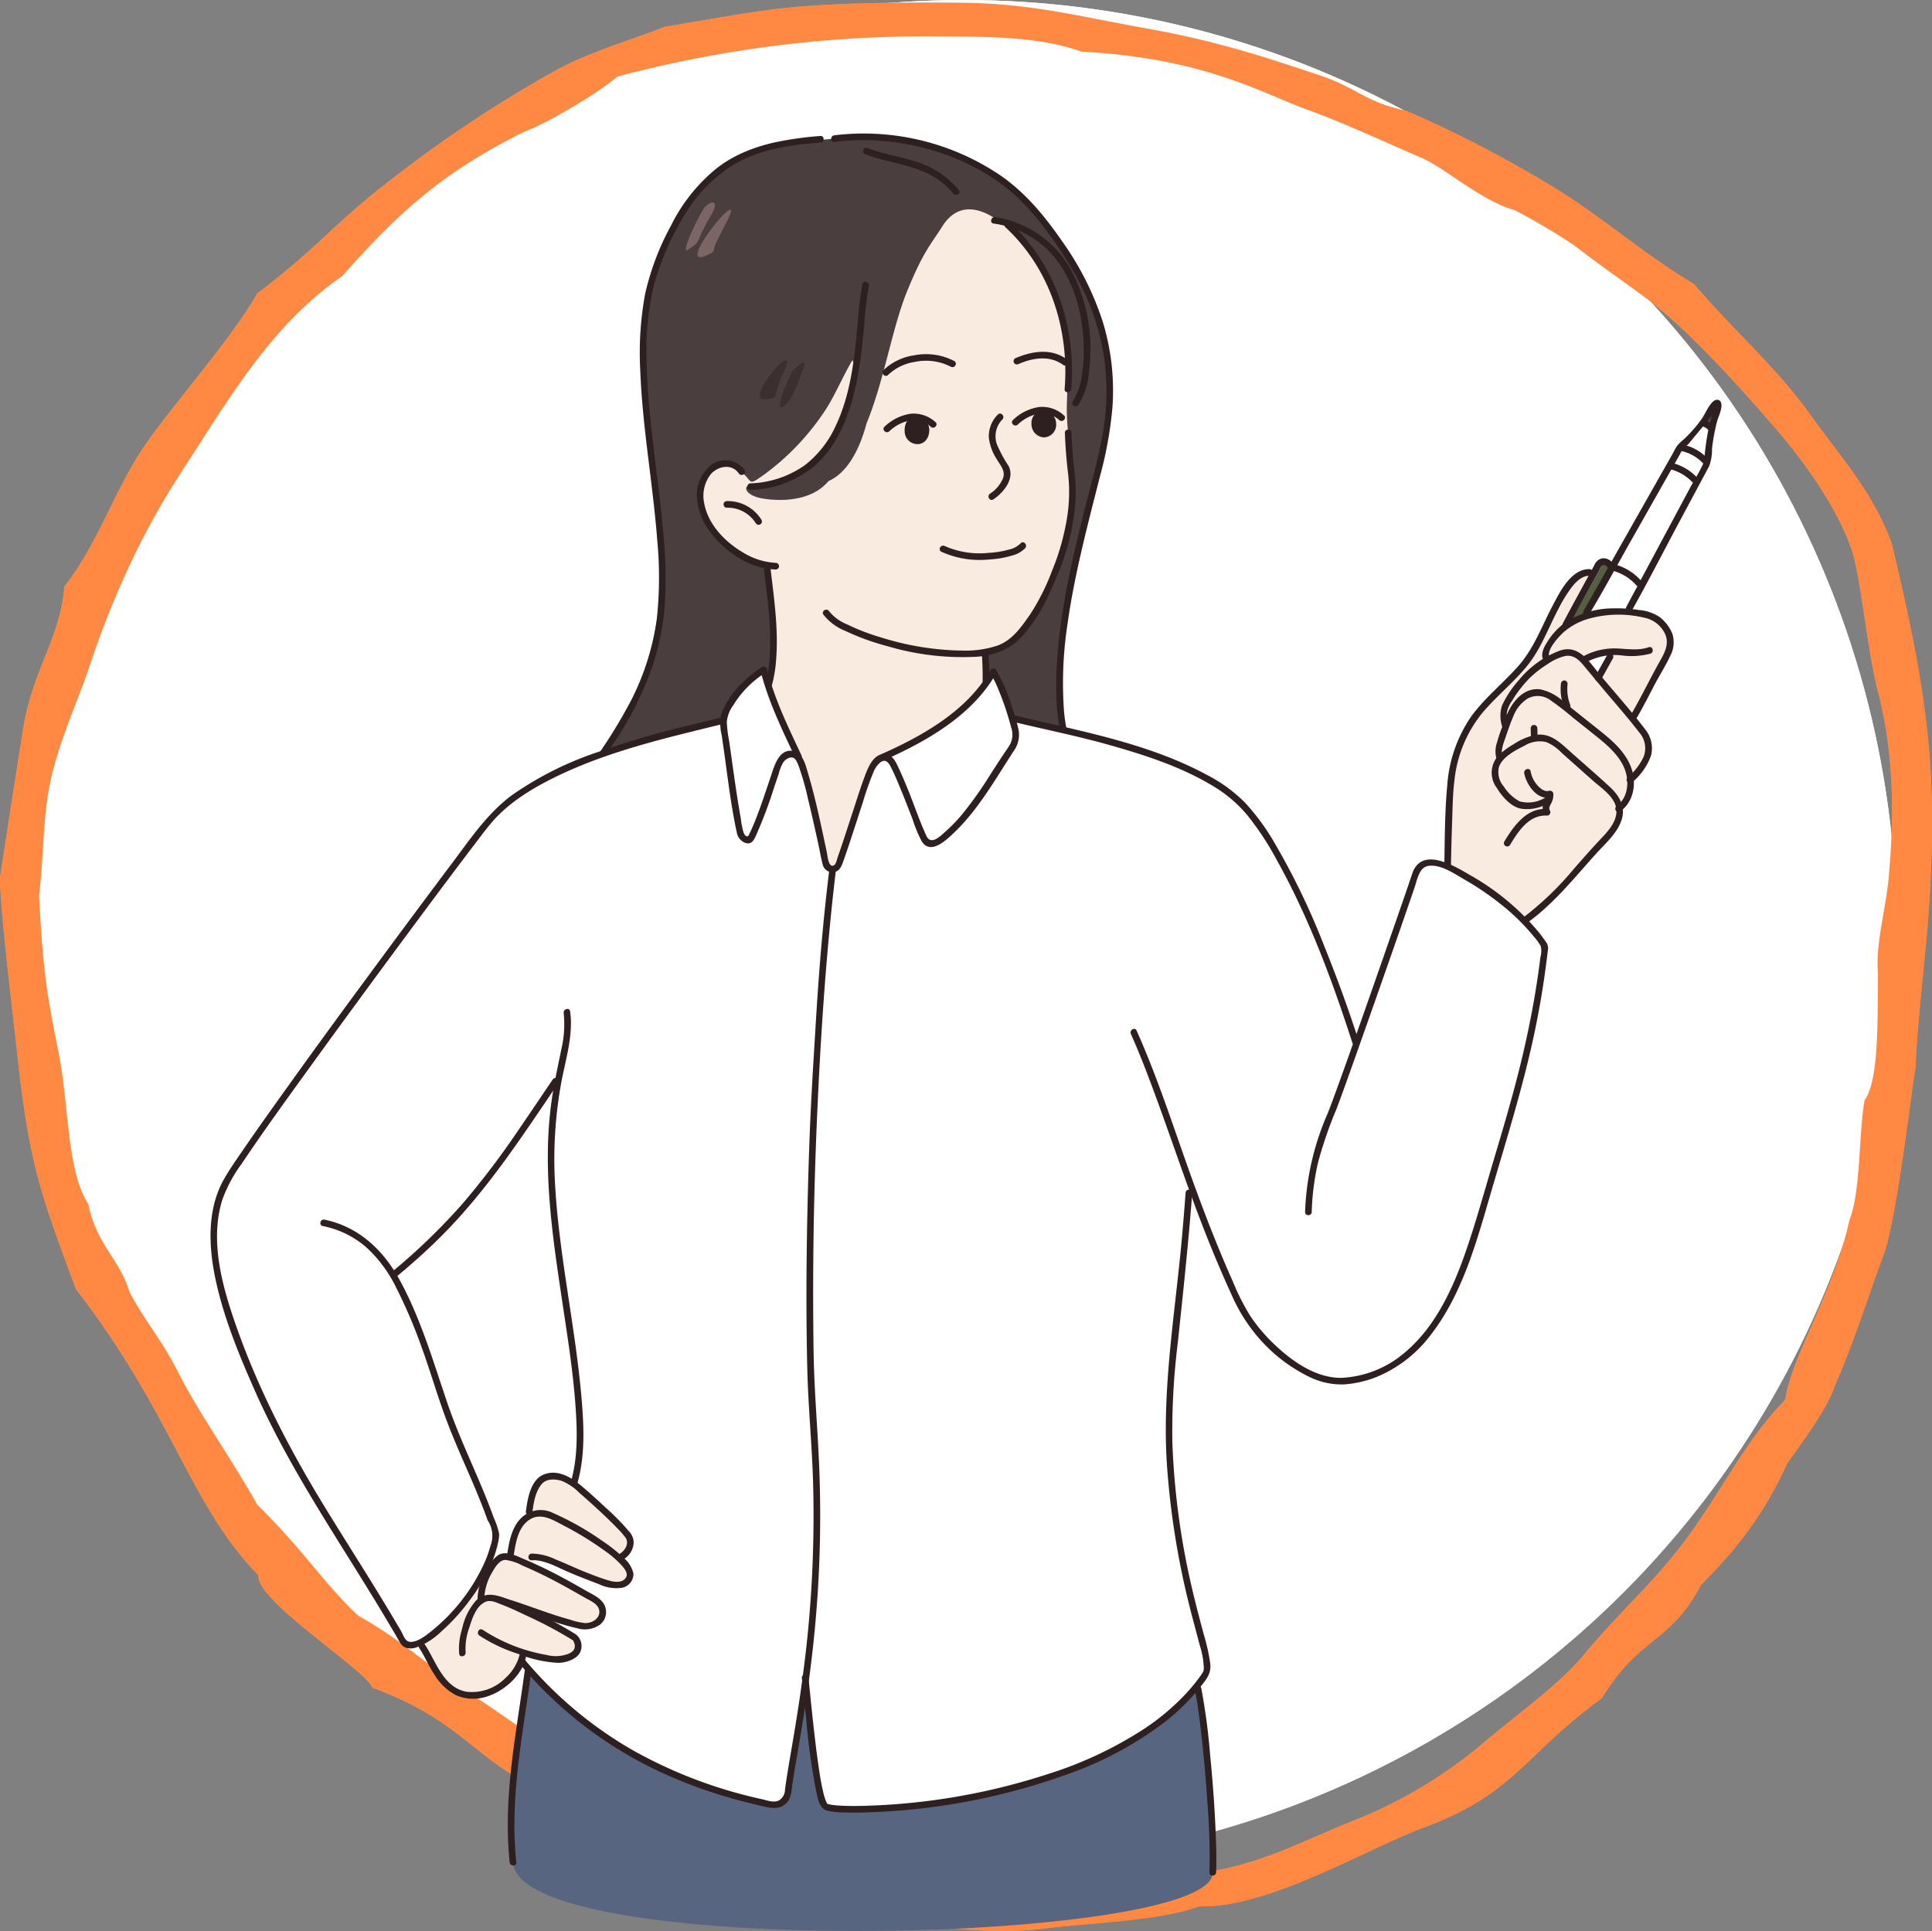 <?xml version="1.0" encoding="UTF-8"?>
<svg xmlns="http://www.w3.org/2000/svg" xmlns:xlink="http://www.w3.org/1999/xlink" width="353.07" height="352.927" viewBox="0 0 353.07 352.927">
  <rect x="0" y="0" width="353.07" height="352.927" fill="#808080" stroke="none"/>
  <defs>
    <clipPath id="clip-path">
      <rect id="Rechteck_127" data-name="Rechteck 127" width="276.117" height="328.541" fill="none"></rect>
    </clipPath>
  </defs>
  <g id="texter" transform="translate(-203.047 -6053.567)">
    <circle id="Ellipse_17" data-name="Ellipse 17" cx="170.5" cy="170.5" r="170.5" transform="translate(208.652 6053.567)" fill="#fff"></circle>
    <path id="Pfad_2368" data-name="Pfad 2368" d="M736.071,929.153c-8.338-.671-16.873-4.078-30.867-7.542-13-8.916-23.648-12.484-35.6-20.343-7.348-4.826-11.468-10.488-24.552-15.259-.874-2.99-21.531-16.055-20.8-20.53-12.538-12.745-15.635-29.424-33.351-52.274-6.693-17.927-8.621-23.438-10.74-42.947-.876-8.066-3.156-26.4-3.156-32.346,1.318-8.706,3.024-19.569,4.21-27.107,1.693-10.771,6.867-16.763,7.549-26.084,5.756-7.174,8.985-17.045,14.079-24.839,4.723-7.226,16.267-20.055,21.164-28.7,12.014-9.146,13.988-12.856,25.069-21.277a233.222,233.222,0,0,1,29.335-19.413c6.345-3.47,12.77-5.212,20.133-8.066,8.062-1.309,15.881-2.837,22.8-3.508,9.735-.943,22.359-.983,31.471-.878,12.7.147,20.945,2.417,33.345,4.629,12.458,2.223,20.769,4.842,32.7,8.876,6.376,2.27,7.7,4.645,15.1,6.229a221.215,221.215,0,0,1,26.215,13.544c9.1,5.374,17.247,12.774,26.38,18.11,7.961,9.333,14.941,14.984,21.746,24.552,5.123,7.2,10.874,13.329,14.382,22.8,6.6,27.522,8.764,42.571,6.565,70.139-.578,7.23-1.905,17.988-2.181,25.62-.887,5.207-3.486,28.387-6.019,34.884-2.07,5.314-5.087,15.138-8.713,23.341-1.267,4.032-5.738,10.049-8.738,14.255-3.035,6.69-7.156,13.65-15.718,22.16-5.651,10.767-11.131,9.279-18.16,20.76-14.144,10.243-15.8,17.432-32.475,23.606-10.588,3.921-28.512,14.844-41.115,14.416-7.177,2.69-20.379,3.033-28.439,4.07C756.348,931.489,745.338,928.812,736.071,929.153ZM920.2,755.347c-.48-5.263,1.4-11.436,1.954-17.435,1.017-11.1,1.017-22.629-1.954-33.933-1.768-6.753-2.995-19.061-4.36-24.393-2.036-7.875-9.224-17.772-13.854-23.149-8.929-10.363-17.346-19.368-24.379-24.555-5.219-3.853-7.3-5.169-13.008-9.554a118.933,118.933,0,0,0-10.843-6.4c-5.875-1.566-12.71-7.678-16.837-9.471-8.339-3.622-14.6-6.542-21.222-8.945-8.039-2.915-18.661-9.355-41.039-10.522-8.312-2.982-18.249-2.718-27.988-2.807a218.655,218.655,0,0,0-56.886,7.366c-3.341,2.982-13.454,8.887-16.846,10-15.586,7.75-23.291,15.109-33.44,26.483-13.071,9.03-20.809,22.676-29.415,35.885a139.468,139.468,0,0,0-9.086,16.278A164.8,164.8,0,0,0,593.5,698.9c-2.426,7.281-5.713,13.905-7.381,21.9-1.305,6.256-1.131,13.748-1.994,20.419.651,11.726,1.095,16.6,3.457,28.044,2.09,10.14,1.512,22.078,5.553,28.352,1.579,7.593,5.638,9.857,7.542,16.077,2.8,5.319,5.854,8.689,8.769,14.44,4.016,7.928,9.723,15.774,14.552,24.4,8.769,8.677,12.221,14.473,18.481,20.328,7.549,4.146,12.332,8.882,20.457,14.2,5.593,3.659,14.11,9.844,19.993,13.5,7.078,4.4,14.632,6.568,22.154,10.252a136.869,136.869,0,0,0,20.143,8.1,88.719,88.719,0,0,0,33.041,3.981c8.617-.669,20.218,1.236,29.364-2.687,15.559.693,25.782-5.6,36.857-9.953a85.834,85.834,0,0,0,24.19-14.654c5.707-4.833,13.089-9.987,17.874-15.731,7.563-9.081,13.283-13.421,19.995-22.975,6.456-9.2,9.437-15.93,16.719-23.559,1.044-7.741,8.887-19.643,11.691-32.738,2.139-5.2,1.708-16.356,2.807-21.967C920.393,774.9,920.1,764.141,920.2,755.347Z" transform="translate(-373.953 5476.024)" fill="#ff8942" fill-rule="evenodd"></path>
    <circle id="Ellipse_18" data-name="Ellipse 18" cx="170.5" cy="170.5" r="170.5" transform="translate(208.652 6053.567)" fill="#fff"></circle>
    <path id="Pfad_2369" data-name="Pfad 2369" d="M736.071,929.153c-8.338-.671-16.873-4.078-30.867-7.542-13-8.916-23.648-12.484-35.6-20.343-7.348-4.826-11.468-10.488-24.552-15.259-.874-2.99-21.531-16.055-20.8-20.53-12.538-12.745-15.635-29.424-33.351-52.274-6.693-17.927-8.621-23.438-10.74-42.947-.876-8.066-3.156-26.4-3.156-32.346,1.318-8.706,3.024-19.569,4.21-27.107,1.693-10.771,6.867-16.763,7.549-26.084,5.756-7.174,8.985-17.045,14.079-24.839,4.723-7.226,16.267-20.055,21.164-28.7,12.014-9.146,13.988-12.856,25.069-21.277a233.222,233.222,0,0,1,29.335-19.413c6.345-3.47,12.77-5.212,20.133-8.066,8.062-1.309,15.881-2.837,22.8-3.508,9.735-.943,22.359-.983,31.471-.878,12.7.147,20.945,2.417,33.345,4.629,12.458,2.223,20.769,4.842,32.7,8.876,6.376,2.27,7.7,4.645,15.1,6.229a221.215,221.215,0,0,1,26.215,13.544c9.1,5.374,17.247,12.774,26.38,18.11,7.961,9.333,14.941,14.984,21.746,24.552,5.123,7.2,10.874,13.329,14.382,22.8,6.6,27.522,8.764,42.571,6.565,70.139-.578,7.23-1.905,17.988-2.181,25.62-.887,5.207-3.486,28.387-6.019,34.884-2.07,5.314-5.087,15.138-8.713,23.341-1.267,4.032-5.738,10.049-8.738,14.255-3.035,6.69-7.156,13.65-15.718,22.16-5.651,10.767-11.131,9.279-18.16,20.76-14.144,10.243-15.8,17.432-32.475,23.606-10.588,3.921-28.512,14.844-41.115,14.416-7.177,2.69-20.379,3.033-28.439,4.07C756.348,931.489,745.338,928.812,736.071,929.153ZM920.2,755.347c-.48-5.263,1.4-11.436,1.954-17.435,1.017-11.1,1.017-22.629-1.954-33.933-1.768-6.753-2.995-19.061-4.36-24.393-2.036-7.875-9.224-17.772-13.854-23.149-8.929-10.363-17.346-19.368-24.379-24.555-5.219-3.853-7.3-5.169-13.008-9.554a118.933,118.933,0,0,0-10.843-6.4c-5.875-1.566-12.71-7.678-16.837-9.471-8.339-3.622-14.6-6.542-21.222-8.945-8.039-2.915-18.661-9.355-41.039-10.522-8.312-2.982-18.249-2.718-27.988-2.807a218.655,218.655,0,0,0-56.886,7.366c-3.341,2.982-13.454,8.887-16.846,10-15.586,7.75-23.291,15.109-33.44,26.483-13.071,9.03-20.809,22.676-29.415,35.885a139.468,139.468,0,0,0-9.086,16.278A164.8,164.8,0,0,0,593.5,698.9c-2.426,7.281-5.713,13.905-7.381,21.9-1.305,6.256-1.131,13.748-1.994,20.419.651,11.726,1.095,16.6,3.457,28.044,2.09,10.14,1.512,22.078,5.553,28.352,1.579,7.593,5.638,9.857,7.542,16.077,2.8,5.319,5.854,8.689,8.769,14.44,4.016,7.928,9.723,15.774,14.552,24.4,8.769,8.677,12.221,14.473,18.481,20.328,7.549,4.146,12.332,8.882,20.457,14.2,5.593,3.659,14.11,9.844,19.993,13.5,7.078,4.4,14.632,6.568,22.154,10.252a136.869,136.869,0,0,0,20.143,8.1,88.719,88.719,0,0,0,33.041,3.981c8.617-.669,20.218,1.236,29.364-2.687,15.559.693,25.782-5.6,36.857-9.953a85.834,85.834,0,0,0,24.19-14.654c5.707-4.833,13.089-9.987,17.874-15.731,7.563-9.081,13.283-13.421,19.995-22.975,6.456-9.2,9.437-15.93,16.719-23.559,1.044-7.741,8.887-19.643,11.691-32.738,2.139-5.2,1.708-16.356,2.807-21.967C920.393,774.9,920.1,764.141,920.2,755.347Z" transform="translate(-373.953 5476.024)" fill="#ff8942" fill-rule="evenodd"></path>
    <g id="Gruppe_788" data-name="Gruppe 788" transform="translate(241.523 6077.953)">
      <g id="Gruppe_787" data-name="Gruppe 787" clip-path="url(#clip-path)">
        <path id="Pfad_2370" data-name="Pfad 2370" d="M351.089,120.592s-1.951-3.155-2.9-5.041-3.758-13.117-.076-30.862c1.042-5.026,4.856-18.493,5.755-23.143,1.078-4.672,1.92-11.315,1.407-15.615s-2.594-12.593-4.032-15.511a93.3,93.3,0,0,0-8.1-13.026A51.284,51.284,0,0,0,332.579,8c-3.968-2.8-12.07-4.983-15.2-5.336-3.31-.332-8.426-.829-10.734-.372a48.55,48.55,0,0,1-8.5.481A23.75,23.75,0,0,0,288.4,5.208c-2.918,1.439-7.457,6.443-9.824,9.452-2.209,2.808-6.495,10.306-6.963,14-.49,3.511-1.52,11.63-1.142,16.31.355,4.5.579,12.47,1.007,16.053s1.976,15.029,2.066,18.835a81.359,81.359,0,0,1-2.951,20.1c-2.606,8.066-10.846,17.835-10.641,21.081s23.134-5.737,23.134-5.737l19.183-1.3,30.892,1.529Z" transform="translate(-191.046 -1.549)" fill="#4a3e3e" fill-rule="evenodd"></path>
        <path id="Pfad_2371" data-name="Pfad 2371" d="M405.547,102.878c-.068-4.872-1.168-9.644-1.071-14.925.2-4.386.226-14.195-1.763-18.682-2.565-8.108-14.865-23.488-20.987-13.809-2.039,3.223-3.473,4.621-6.287,11.5-2.835,6.7-4.316,16.663-7.56,24.5-1.252,4.733-3.5,9.063-6.957,10.564-3.019,3.631-8.458,3.735-11.79,3.224-3.511-.49-3.926-2.439-2.471-2.431,18.333-.189,19.63-24.332,18.547-22.749-1.514,2.543-3.2,6.431-4.739,8.795a45.665,45.665,0,0,1-11.229,11.917c-3.348,2.4-1.948,1.235-4.533-.637-5.817-4.576-7.539,2.982-7.239,5.49.492,4.121,5.166,9.113,11.686,11.97.58.295.905,6.071,1.334,9.654.527,5.934.549,11.674-2.678,17.216-.639,2.257-6.885,18.657-8.958,21.085-.219.278,8.575,10.328,21.083,11.077,14.635.875,33.341-7.579,33.307-7.868-1.655-4.3-4.454-35.542-3.738-35.628,5.016-.6,6.457-3.152,9.348-7.859,4.426-7.07,6.784-16.131,6.7-22.4" transform="translate(-247.989 -38.486)" fill="#f9ebe0" fill-rule="evenodd"></path>
        <path id="Pfad_2372" data-name="Pfad 2372" d="M393.723,165.49a6.1,6.1,0,0,0,.947-1.2,48.414,48.414,0,0,0,2.246-5.538c.661-2.077-1.77.393-2.086.794-.609.981-4.033,8.841-1.107,5.947" transform="translate(-288.5 -116.065)" fill="#3b2f2f" fill-rule="evenodd"></path>
        <path id="Pfad_2373" data-name="Pfad 2373" d="M380.014,163.433c2.508-.3.875-.286,3.049-4.907,3.487-7.322-8.044,5.685-3.049,4.907" transform="translate(-278.346 -114.856)" fill="#3b2f2f" fill-rule="evenodd"></path>
        <path id="Pfad_2374" data-name="Pfad 2374" d="M337.44,60.882c2.065-.973.652-.623,2.008-2.966.452-.781.725-1.54,1.177-2.321,5.517-10.108-9.9,8.45-3.185,5.287" transform="translate(-246.726 -38.62)" fill="#7c6565" fill-rule="evenodd"></path>
        <path id="Pfad_2375" data-name="Pfad 2375" d="M328.136,56.155c2.7-1.775.968-1.024,4.311-6.511,1.062-1.762.554-2.974-1.246-1.305-.653.623-4.908,9.127-3.065,7.816" transform="translate(-240.819 -34.941)" fill="#7c6565" fill-rule="evenodd"></path>
        <path id="Pfad_2376" data-name="Pfad 2376" d="M538.915,194.206a4.4,4.4,0,0,0-.992,4.642,23.682,23.682,0,0,0,2.059,3.811c1.3,2.323-.861,4.935-2.733,6.185-.651.435-1.259-.615-.612-1.047a6.29,6.29,0,0,0,2.37-2.81c.511-1.362-.523-2.415-1.172-3.532a9.457,9.457,0,0,1-1.412-3.836,5.566,5.566,0,0,1,1.634-4.27c.526-.579,1.381.28.857.857" transform="translate(-394.187 -141.956)" fill="#2e2020"></path>
        <path id="Pfad_2377" data-name="Pfad 2377" d="M343,227.783c-1.284-1.832-3.7-1.4-5.09.08a6.45,6.45,0,0,0-1.225,5.454c.737,3.86,3.857,7.04,7.152,8.948a12.562,12.562,0,0,0,5.925,1.852.607.607,0,0,1,0,1.213c-4.562-.1-9.016-3.015-11.755-6.528a11.881,11.881,0,0,1-2.637-6.222,7.044,7.044,0,0,1,2.229-6.072,4.315,4.315,0,0,1,6.449.663c.449.641-.6,1.247-1.048.612" transform="translate(-246.451 -165.63)" fill="#2e2020"></path>
        <path id="Pfad_2378" data-name="Pfad 2378" d="M359.552,257.551a6.027,6.027,0,0,0-5.3-2.821.607.607,0,0,1,0-1.213,7.242,7.242,0,0,1,6.348,3.422.61.61,0,0,1-.217.83.62.62,0,0,1-.83-.218" transform="translate(-259.919 -186.317)" fill="#2e2020"></path>
        <path id="Pfad_2379" data-name="Pfad 2379" d="M423.247,237.427a8.19,8.19,0,0,0,3.333,2.426,38.346,38.346,0,0,0,6.154,2.364,51.389,51.389,0,0,0,15.036,2.41,18.257,18.257,0,0,0,6.342-.946c2.714-1.027,4.367-3.491,5.956-5.778a40.62,40.62,0,0,0,3.915-7.828,42.582,42.582,0,0,0,2.526-8.446,29.917,29.917,0,0,0,.455-9.057c-.32-2.576-.526-5.143-.616-7.74-.027-.78,1.186-.779,1.213,0,.087,2.5.265,4.976.58,7.456a29.757,29.757,0,0,1-.179,7.9,41.436,41.436,0,0,1-2.447,9.3c-.522,1.345-1.1,2.669-1.706,3.979a35.8,35.8,0,0,1-1.9,3.911c-1.5,2.408-3.35,5.159-5.811,6.674a14.318,14.318,0,0,1-6.6,1.731,48.172,48.172,0,0,1-15.659-1.983,43.9,43.9,0,0,1-7.532-2.731,9.684,9.684,0,0,1-4.1-3.027c-.421-.66.628-1.269,1.047-.612" transform="translate(-310.215 -150.106)" fill="#2e2020"></path>
        <path id="Pfad_2380" data-name="Pfad 2380" d="M475.777,154.532a9.891,9.891,0,0,0-6.613-.878,9,9,0,0,0-4.854,2.364c-.534.572-1.39-.288-.857-.857a10.147,10.147,0,0,1,5.561-2.709,11.184,11.184,0,0,1,7.375,1.034c.686.372.074,1.419-.612,1.047" transform="translate(-340.48 -111.887)" fill="#2e2020"></path>
        <path id="Pfad_2381" data-name="Pfad 2381" d="M553.951,151.757c3-1.306,6.56-1.9,9.381.166.623.457.019,1.509-.612,1.047-2.459-1.8-5.525-1.31-8.157-.166a.627.627,0,0,1-.83-.217.611.611,0,0,1,.217-.83" transform="translate(-406.897 -110.658)" fill="#2e2020"></path>
        <path id="Pfad_2382" data-name="Pfad 2382" d="M392.247,103.026a62.3,62.3,0,0,0-.827,7.031c-.285,3.1-.61,6.2-1.166,9.256-1.136,6.258-3.33,12.944-8.477,17.061a19.327,19.327,0,0,1-11.158,3.955c-.779.044-.777-1.169,0-1.213a18.2,18.2,0,0,0,9.973-3.348,19.047,19.047,0,0,0,5.676-7.317c2.627-5.614,3.341-11.958,3.908-18.059a68.451,68.451,0,0,1,.9-7.69c.159-.763,1.329-.44,1.169.323" transform="translate(-271.95 -75.159)" fill="#2e2020"></path>
        <path id="Pfad_2383" data-name="Pfad 2383" d="M538.914,57.687A19.249,19.249,0,0,1,553.57,68.941a31.386,31.386,0,0,1,2.486,16.841,13.723,13.723,0,0,1-1.939,6.208c-.449.63-1.5.025-1.048-.612a11.687,11.687,0,0,0,1.676-4.928,30.013,30.013,0,0,0,.188-7.549c-.522-5.634-2.505-11.471-6.674-15.458a17.758,17.758,0,0,0-9.667-4.585c-.769-.12-.442-1.289.322-1.169" transform="translate(-395.503 -42.39)" fill="#2e2020"></path>
        <path id="Pfad_2384" data-name="Pfad 2384" d="M548.253,60.909c8.4,7.75,12.1,19.216,11.2,30.467-.061.773-1.275.779-1.213,0,.869-10.956-2.668-22.059-10.849-29.61-.575-.53.284-1.386.858-.857" transform="translate(-402.156 -44.641)" fill="#2e2020"></path>
        <path id="Pfad_2385" data-name="Pfad 2385" d="M466.382,18.17c-1.977-2.592-4.954-4-8-4.921-2.65-.8-5.437-1.215-8.014-2.245-.716-.286-.4-1.459.322-1.169,2.778,1.111,5.792,1.516,8.633,2.439a16.012,16.012,0,0,1,8.109,5.285c.473.62-.579,1.225-1.047.612" transform="translate(-330.687 -7.194)" fill="#2e2020"></path>
        <path id="Pfad_2386" data-name="Pfad 2386" d="M428.38.344A44.6,44.6,0,0,1,458.646,7.6c4.67,3.194,8.184,7.491,11.386,12.107a54.091,54.091,0,0,1,7.433,14.74,43,43,0,0,1,1.764,15.579,71.518,71.518,0,0,1-2.29,12.675c-2.252,8.93-4.649,17.841-5.926,26.978a71.368,71.368,0,0,0-.729,14.389A29.452,29.452,0,0,0,473.4,116.3a19.606,19.606,0,0,0,1.573,2.44c.469.624-.584,1.229-1.047.612-5.139-6.83-5.382-16.256-4.712-24.42.768-9.361,2.98-18.542,5.3-27.62.9-3.538,1.878-7.068,2.61-10.646a45.5,45.5,0,0,0,.5-16.251,45.043,45.043,0,0,0-5.348-14.872,68.959,68.959,0,0,0-4.882-7.442,45.239,45.239,0,0,0-5.7-6.576c-7.854-7.134-19.1-10.651-29.612-10.275-1.236.044-2.468.15-3.694.31-.771.1-.764-1.113,0-1.213" transform="translate(-314.405 0)" fill="#2e2020"></path>
        <path id="Pfad_2387" data-name="Pfad 2387" d="M300.042,2.957c-5.417.377-11.127,1.228-15.861,4.04a27.305,27.305,0,0,0-9.495,10.1,48.845,48.845,0,0,0-5.119,12.128A51.749,51.749,0,0,0,268.288,43c.212,10.19,2.039,20.261,2.963,30.393A86.73,86.73,0,0,1,271.6,87.62a46.828,46.828,0,0,1-3.441,14.209,62.423,62.423,0,0,1-5.918,10.941c-1.48,2.233-3.339,4.515-4.129,7.115a6.375,6.375,0,0,0-.278,1.514c-.042.777-1.255.782-1.213,0,.136-2.51,1.578-4.72,2.92-6.76a92.544,92.544,0,0,0,5.981-9.869,47.077,47.077,0,0,0,4.634-14.782,71.959,71.959,0,0,0,.072-14.371c-.794-10.359-2.707-20.617-3.1-31.01a59.126,59.126,0,0,1,.9-14.051,48.068,48.068,0,0,1,4.717-12.428,31.271,31.271,0,0,1,8.457-10.564c4.353-3.336,9.443-4.659,14.8-5.395,1.345-.185,2.7-.329,4.051-.423.779-.054.775,1.159,0,1.213" transform="translate(-188.596 -1.28)" fill="#2e2020"></path>
        <path id="Pfad_2388" data-name="Pfad 2388" d="M518.33,282.966a5.023,5.023,0,0,1-2.428,1.368,17.678,17.678,0,0,1-4.115.708,16.962,16.962,0,0,1-8.79-1.408c-.7-.356-.082-1.4.612-1.048a15.688,15.688,0,0,0,7.988,1.255,17.094,17.094,0,0,0,3.7-.592,4.231,4.231,0,0,0,2.178-1.141c.492-.606,1.346.257.857.858" transform="translate(-369.442 -207.178)" fill="#2e2020"></path>
        <path id="Pfad_2389" data-name="Pfad 2389" d="M372.251,298.184c.656,5.5,1.469,11.1,1.039,16.643a24.558,24.558,0,0,1-4.844,13.149c-.465.614-1.519.011-1.047-.613a23.654,23.654,0,0,0,4.716-13.082c.33-5.372-.441-10.775-1.077-16.1-.092-.773,1.122-.767,1.213,0" transform="translate(-269.924 -218.719)" fill="#2e2020"></path>
        <path id="Pfad_2390" data-name="Pfad 2390" d="M533.026,358.377c.257,3.594.048,7.226.061,10.825.007,1.943.033,3.891.188,5.829a10.148,10.148,0,0,0,.762,3.846c.365.689-.682,1.3-1.047.612a10.354,10.354,0,0,1-.873-3.828c-.194-1.972-.227-3.961-.241-5.941-.025-3.772.205-7.578-.063-11.343-.055-.779,1.157-.775,1.213,0" transform="translate(-390.843 -262.953)" fill="#2e2020"></path>
        <path id="Pfad_2391" data-name="Pfad 2391" d="M552.722,190.91a8.72,8.72,0,0,1,4.758-2.36,5.868,5.868,0,0,1,4.548,1.531c.588.515-.273,1.37-.858.858a4.646,4.646,0,0,0-3.67-1.177,7.455,7.455,0,0,0-3.921,2.007c-.579.52-1.44-.335-.857-.857" transform="translate(-406.068 -138.544)" fill="#2e2020"></path>
        <path id="Pfad_2392" data-name="Pfad 2392" d="M565.972,193.376a2.319,2.319,0,0,1,2.258-2.486,2.541,2.541,0,0,1,2.256,2.469,2.319,2.319,0,0,1-2.259,2.486,2.408,2.408,0,0,1-2.255-2.469" transform="translate(-415.947 -140.29)" fill="#2e2020" fill-rule="evenodd"></path>
        <path id="Pfad_2393" data-name="Pfad 2393" d="M464.141,195.551a8.72,8.72,0,0,1,4.758-2.36,5.868,5.868,0,0,1,4.548,1.531c.588.515-.272,1.37-.857.858a4.644,4.644,0,0,0-3.67-1.178A7.46,7.46,0,0,0,465,196.408c-.579.52-1.44-.335-.857-.858" transform="translate(-340.967 -141.955)" fill="#2e2020"></path>
        <path id="Pfad_2394" data-name="Pfad 2394" d="M478.525,197.633c-.084-1.524.753-2.717,2.014-2.787a2.6,2.6,0,0,1,2.48,2.347c.085,1.524-.753,2.717-2.015,2.787a2.345,2.345,0,0,1-2.479-2.347" transform="translate(-351.677 -143.196)" fill="#2e2020" fill-rule="evenodd"></path>
        <path id="Pfad_2395" data-name="Pfad 2395" d="M937.437,295.448a1.8,1.8,0,0,0-.674.82c-.978,1.857-2.249,4.141-3.543,6.472-1.564,2.822-3.169,5.71-4.358,7.953l.017.011a6.088,6.088,0,0,1,1.113-.99c.286-.2,1.1-.451,1.394-.65L938.45,296.2l.035-.064-.041-.023c-.076-.357-.685-.826-1.007-.662" transform="translate(-682.647 -217.108)" fill="#556040"></path>
        <path id="Pfad_2396" data-name="Pfad 2396" d="M1030.141,189.949c.469-2.073,1.3-3.912.885-4.111-.439-.223-1.236,1.646-2.46,3.361q-.176.246-.369.492a1.426,1.426,0,0,1,1.757.849l.059.012c.041-.205.082-.4.129-.6" transform="translate(-755.65 -136.564)" fill="#4d4d4d"></path>
        <path id="Pfad_2397" data-name="Pfad 2397" d="M156.143,943.4l.687.356a6.615,6.615,0,0,1,2.6-3.047,2.792,2.792,0,0,1,1.39.024l.227-.711a14.506,14.506,0,0,1,1.318-4.633,4.869,4.869,0,0,1,3.759-2.7c.072,0,.137-.008.211-.008l-1.893-.315A11.6,11.6,0,0,1,166,927.331c.987-1.472,2.207-1.512,3.962-1.261a5.778,5.778,0,0,1,2.612,1.253c.275.211.533.421.792.639,2.393,2.005,9,8.012,9.435,9.322a2.893,2.893,0,0,1-1.528,3.356l-.243.412c1.383,1.31,2.167,2.531,1.77,3.411-1.2,2.693-5.36.6-6.266.308-3.824-1.253-8.19-3.767-10.85-4.075l-.752,1.674a105.177,105.177,0,0,1,10.074,5.3c1.6.921,3.589,1.755,2.6,4.276-.307.776-2.393,1.585-3.217,1.414-5.659-1.164-9.638-3.169-15.3-4.777l-.016.032c4.358,1.6,13.68,6.516,13.938,7.033,1.375,2.749-1.261,3.348-2.288,3.67-1.237.389-4.2-.21-7.277-1.212l-.137.421a5.72,5.72,0,0,1-.4,1.317,10.222,10.222,0,0,1-8.246,6.128c-5.934.566-8.052-6.387-9.847-9.039l-.291-.647c3.444-1.681,8.659-7.171,11.618-12.895" transform="translate(-106.215 -680.508)" fill="#f9ebe0"></path>
        <path id="Pfad_2398" data-name="Pfad 2398" d="M852.368,356.476c.227.089.453.2.687.315a50.982,50.982,0,0,1,13.445,9.6l.057-.056c5.328-3.72,9.953-9.911,14.447-14.609,1.593-1.657,3.226-3.768,2.895-5.991a5.764,5.764,0,0,0,2-5.215,14.972,14.972,0,0,0,2.506-2.943,5.257,5.257,0,0,0,.736-3.84,7.757,7.757,0,0,0-1.787-2.943c-.42-.5-.832-1-1.253-1.5l.485-.4q3.008-5.153,6.015-10.291c.8-1.366.6-2.409.349-3.969a6.521,6.521,0,0,0-2.87-3.824,6.014,6.014,0,0,0-3.147-1.091c-1-.056-2.029-.1-2.894-.153a14.959,14.959,0,0,0-5.2.348,13.239,13.239,0,0,0-3.436,1.706c-.4.275-.808.55-1.2.825a8.394,8.394,0,0,0-1.536,1.366l-.024-.016c1.641-3.1,3.855-7.082,6.014-10.979l-.21-.113c-3.145-.178-5.684,5.384-6.815,7.47s-1.908,4.358-3.1,6.419c-3.039,5.223-8.553,8.586-11.844,13.655a26.2,26.2,0,0,0-3.775,13.09c-.218,4.592-.348,8.707-.42,12.854Zm27.65-34.514q-1.238-1.491-2.475-2.975c-.072-.081-.145-.17-.218-.243l.185-.161a16.449,16.449,0,0,1,4.778-.76v.024Z" transform="translate(-626.429 -222.451)" fill="#f9ebe0"></path>
        <path id="Pfad_2399" data-name="Pfad 2399" d="M210.9,1059.674c-1.488,11.075-3.367,23.784-2.749,34.942.992,17.879,128.412,14.976,127.876,1.835-.252-6.188-1.293-26.809-2.676-33.455l-.429-.347c-18.223,22.168-65.793,23.47-67.71,21.731-1.414-1.285-2.555-12.628-3.606-22.871-1.229,9.022-2.644,15.854-3.21,20.406a2.541,2.541,0,0,1-3.04,2.167c-17.439-3.622-32.428-11.221-44.224-24.619Z" transform="translate(-152.884 -778.629)" fill="#576580"></path>
        <path id="Pfad_2400" data-name="Pfad 2400" d="M4.44,463.562c3.638-6.864,44.676-62.212,48.128-66.23,9.322-10.849,32.517-15.733,42.17-18.11l.662.016v.023c.029-.388.553-4.52,7.368-9.433.242-.7,5.714,15.377,6.191,15.975a6.063,6.063,0,0,1,.808,1.569c1.132,2.927,3.185,12.394,4.35,17.891a1.206,1.206,0,0,0,2.312.162c1.94-5.287,4.77-14.851,5.9-17.317a4.25,4.25,0,0,1,1.94-2.2c.348-.137,8.244-4.619,8.624-4.45,1.777-.8,7.7-5.042,11.8-11.057.445-.654,3.634,8.984,3.5,8.514l.469-.137c6.241,1.512,30.827,5.982,40.5,14.658,9.645,8.658,18.619,35.855,21.085,43.544l1.108.388c4.438-12.539,10.162-29.048,10.5-30.173.744-2.426,2.774-2.7,5.749-1.39.227.089.452.2.687.315a50.975,50.975,0,0,1,13.445,9.6,28.615,28.615,0,0,1,3.784,4.681c-2.086,18.749-6.856,32.315-10.987,46.6s-9.669,30.94-25.208,32.767c-7.794.922-16.873-8.166-19.711-14.2-3.347-7.139-6.047-13.986-8.424-20.446l-.736.275c-1.835,24.755-4.237,34.732-3.573,47.206,1.383,25.8,8.376,38.225,6.63,40.8-.566.824-1.165,1.625-1.811,2.4-18.223,22.168-65.793,23.47-67.71,21.731-1.415-1.285-2.555-12.628-3.606-22.871-1.229,9.022-2.644,15.854-3.209,20.406a2.541,2.541,0,0,1-3.04,2.167c-17.439-3.622-32.428-11.222-44.224-24.619-.4-.46-.808-.921-1.2-1.4l-.348-.1a5.719,5.719,0,0,0,.4-1.317l.137-.421c3.072,1,6.039,1.6,7.276,1.212,1.026-.323,3.663-.921,2.288-3.67-.259-.517-9.581-5.433-13.938-7.033l.016-.032c5.659,1.608,9.638,3.613,15.3,4.777.824.171,2.91-.638,3.217-1.414.986-2.522-1-3.355-2.6-4.276a105.166,105.166,0,0,0-10.074-5.3l.752-1.674c2.66.308,7.026,2.822,10.85,4.075.905.291,5.07,2.385,6.266-.308.4-.881-.388-2.1-1.77-3.411l.243-.412a2.893,2.893,0,0,0,1.528-3.356c-.437-1.31-7.042-7.317-9.435-9.322-.259-.218-.517-.428-.792-.639l.023-.032c4.463-14.665-6.152-44.918-3.864-66.691.283-2.652.63-4.867.994-6.791L64.72,445C54.54,460,49.052,468.833,35.1,480.4l-.089.056c.517.857,1,1.763,1.463,2.7a138.91,138.91,0,0,1,7.389,19.362c3.218,9.977,6.719,15.329,9.936,25.306a19.152,19.152,0,0,1-2.206,6.839c-2.959,5.724-8.174,11.213-11.618,12.895-1.423.688-2.547.729-3.089-.121C23.738,524.739,14,513.541,5.362,488.77c-2.49-7.147-5.045-17.422-.922-25.208" transform="translate(-1.663 -271.78)" fill="#fff"></path>
        <path id="Pfad_2401" data-name="Pfad 2401" d="M380.526,383.735c7.643-3.358,15.975-7.991,20.217-15.5a.613.613,0,0,1,1.047,0,30.723,30.723,0,0,1,2.961,6.969c.389,1.179.785,2.375,1.059,3.588a5.053,5.053,0,0,1-.784,4.208c-3.332,5.1-6.439,10.676-10.878,14.914-1.373,1.31-4.326,4.253-5.964,1.606a25.068,25.068,0,0,1-1.667-4.031c-.631-1.611-1.249-3.225-1.9-4.829s-1.3-3.2-2.08-4.733c-.409-.809-.991-1.508-1.9-.824a4.51,4.51,0,0,0-1.262,1.787,55.435,55.435,0,0,0-1.942,5.517c-.842,2.564-1.661,5.136-2.516,7.7-.383,1.146-.771,2.289-1.182,3.426-.32.889-.81,1.661-1.865,1.663a1.844,1.844,0,0,1-1.795-1.511c-.318-1.232-.533-2.5-.8-3.742-.592-2.718-1.2-5.433-1.859-8.134a47.717,47.717,0,0,0-1.667-5.9c-.181-.467-.464-1.343-.961-1.6-.64-.335-1.529.274-1.885.77a8.192,8.192,0,0,0-.845,2.135q-.428,1.251-.848,2.5a83.047,83.047,0,0,1-3.206,8.544c-.4.861-.794,1.93-1.948,1.6a2.436,2.436,0,0,1-1.654-1.931c-1.056-4.793-1.616-9.713-2.3-14.569-.15-1.058-.3-2.116-.455-3.173a8.7,8.7,0,0,1-.1-3.841,15.588,15.588,0,0,1,3.871-5.779,21.307,21.307,0,0,1,3.6-2.885.611.611,0,0,1,.891.363c1.379,5.518,3.909,10.668,6.314,15.794.329.7-.715,1.318-1.047.612-2.448-5.217-5.032-10.467-6.437-16.084l.891.362a18.246,18.246,0,0,0-5.857,5.909,6.221,6.221,0,0,0-1.2,3.049,22.528,22.528,0,0,0,.434,3.551c.672,4.7,1.282,9.41,2.113,14.083a15.56,15.56,0,0,0,.518,2.61c.081.218.307.662.586.7.311.039.389-.283.5-.506.309-.624.588-1.264.853-1.909,1.14-2.781,2.059-5.65,3.025-8.5.638-1.879,1.477-5.253,4.232-4.669,1.69.358,2.209,2.788,2.628,4.206,1.386,4.68,2.362,9.493,3.386,14.261.118.548.3,3.05,1.336,2.386.378-.241.52-1.078.663-1.484q.3-.858.592-1.721c.822-2.427,1.6-4.868,2.4-7.3.642-1.971,1.27-3.951,2-5.891.587-1.562,1.59-3.986,3.6-3.926,1.19.034,1.821,1.074,2.281,2.026.671,1.389,1.276,2.81,1.861,4.237,1.181,2.883,2.162,5.875,3.468,8.706.851,1.842,2.631-.036,3.544-.843a29.282,29.282,0,0,0,2.971-3.079,69.972,69.972,0,0,0,5.126-7.219c.812-1.258,1.619-2.52,2.448-3.766.4-.6.854-1.189,1.2-1.826a3.877,3.877,0,0,0,.206-3.067,53.549,53.549,0,0,0-2.27-6.793,19.115,19.115,0,0,0-1.534-3.1h1.047c-4.346,7.689-12.816,12.489-20.652,15.932-.707.311-1.326-.733-.612-1.048" transform="translate(-258.226 -270.157)" fill="#2e2020"></path>
        <path id="Pfad_2402" data-name="Pfad 2402" d="M553.129,401.392c11.843,2.859,24.162,5.006,35,10.877A27.477,27.477,0,0,1,595,417.287a41.145,41.145,0,0,1,5.2,7.026,130.98,130.98,0,0,1,9.315,19.277q3.462,8.55,6.295,17.341c.239.746-.932,1.065-1.169.323-3.723-11.587-8.075-23.24-14.048-33.868a52.486,52.486,0,0,0-5.139-7.763,24.368,24.368,0,0,0-6.307-5.374c-5.867-3.545-12.564-5.7-19.128-7.546-5.688-1.6-11.468-2.754-17.207-4.139-.759-.183-.437-1.353.322-1.17" transform="translate(-405.955 -294.98)" fill="#2e2020"></path>
        <path id="Pfad_2403" data-name="Pfad 2403" d="M635.383,531.882c4.182,9.363,7.225,19.2,10.749,28.814,2.11,5.759,4.351,11.47,6.849,17.072a41.127,41.127,0,0,0,3.268,6.412,31.293,31.293,0,0,0,4.542,5.273c3.194,3,7.477,5.965,12.048,5.9a19.11,19.11,0,0,0,11.516-4.594c6.614-5.521,9.866-14.194,12.4-22.168,1.464-4.615,2.761-9.284,4.147-13.923,1.478-4.946,2.936-9.9,4.209-14.905,1.392-5.478,2.557-11.013,3.418-16.6q.361-2.346.652-4.7a4.052,4.052,0,0,0,.066-2.006,9.46,9.46,0,0,0-1.258-1.733,37.949,37.949,0,0,0-5.811-5.746,52.094,52.094,0,0,0-6.841-4.68c-1.843-1.061-4.513-2.938-6.761-2.488-1.565.313-1.933,2.57-2.384,3.89q-2.677,7.818-5.418,15.614-3.3,9.436-6.653,18.852c-.722,2.014-1.443,4.027-2.2,6.028a76.195,76.195,0,0,0-3.389,9.841,45.866,45.866,0,0,0-1.144,9c-.023.779-1.236.782-1.213,0a48.882,48.882,0,0,1,4.076-17.889c.1-.228.4-1,.565-1.443.347-.919.684-1.843,1.021-2.767,2.216-6.09,4.359-12.208,6.5-18.324q3.114-8.884,6.187-17.784c.419-1.215.823-2.435,1.241-3.651,1.728-5.032,7.647-1.418,10.6.316a44.832,44.832,0,0,1,12.676,10.619q.568.724,1.088,1.485a1.939,1.939,0,0,1,.4,1.71q-.274,2.359-.613,4.71-.658,4.548-1.572,9.054c-2.17,10.725-5.512,21.13-8.558,31.624-2.488,8.568-5.08,17.612-10.626,24.775a23.653,23.653,0,0,1-9.515,7.549,19.69,19.69,0,0,1-6.436,1.538,13.549,13.549,0,0,1-6.16-1.33,29.061,29.061,0,0,1-10.783-8.964,30.619,30.619,0,0,1-3.518-6.079q-2-4.376-3.81-8.837c-4.309-10.579-7.718-21.484-11.827-32.136-.872-2.26-1.786-4.5-2.774-6.714-.316-.707.729-1.324,1.047-.612" transform="translate(-466.148 -367.91)" fill="#2e2020"></path>
        <path id="Pfad_2404" data-name="Pfad 2404" d="M236.61,604.092c.621,4.425-.832,8.79-1.628,13.1a78.1,78.1,0,0,0-1.091,19.029c.773,12.751,3.609,25.255,4.754,37.964.486,5.4.8,11.14-.775,16.4a.607.607,0,0,1-1.169-.322c1.375-4.6,1.222-9.579.875-14.315-.447-6.1-1.4-12.148-2.309-18.19-1.857-12.389-3.814-24.953-2.017-37.465.445-3.1,1.13-6.145,1.746-9.212a19.764,19.764,0,0,0,.443-6.664c-.106-.763,1.062-1.092,1.17-.322" transform="translate(-170.9 -443.641)" fill="#2e2020"></path>
        <path id="Pfad_2405" data-name="Pfad 2405" d="M20.827,494.746c6.212,1.291,10.714,5.516,13.7,10.963,3.924,7.163,6.189,15.065,8.819,22.749,2.421,7.069,5.884,13.715,8.4,20.747a14.787,14.787,0,0,1,.986,2.9,5.913,5.913,0,0,1-.211,1.758,18.749,18.749,0,0,1-1.077,3.418,32.827,32.827,0,0,1-4.085,7.038,36.623,36.623,0,0,1-5.2,5.716,12.956,12.956,0,0,1-4.62,2.919,3.016,3.016,0,0,1-1.81.046c-.886-.307-1.235-1.2-1.674-1.949q-2.94-5.033-6.018-9.983c-7.065-11.413-14.427-22.637-19.884-34.944C5.227,519.538,2.4,512.667.9,505.6-.365,499.6-.663,492.864,2.451,487.359c1.051-1.86,2.3-3.619,3.508-5.379,2.032-2.966,4.11-5.9,6.2-8.828q8.2-11.488,16.586-22.838,7.664-10.419,15.429-20.765c3.334-4.429,6.434-9.084,10.946-12.414a61.359,61.359,0,0,1,15.7-7.863,160.523,160.523,0,0,1,16.138-4.749c1.988-.491,3.981-.959,5.969-1.448.757-.186,1.081.984.322,1.17-10.094,2.479-20.321,4.838-29.741,9.363-4.493,2.158-9.016,4.841-12.259,8.7-1.094,1.3-2.107,2.678-3.138,4.031-4.494,5.9-8.914,11.855-13.325,17.817q-8.328,11.253-16.54,22.591c-4.25,5.879-8.518,11.757-12.556,17.785a25.778,25.778,0,0,0-3.523,6.535c-2.089,6.634-.5,13.95,1.59,20.376,4.2,12.9,10.409,24.922,17.5,36.446,3.525,5.733,7.16,11.4,10.644,17.156q1.48,2.444,2.925,4.909c.378.645.686,1.834,1.551,1.945,1.4.178,3.082-1.227,4.077-2.016a34.162,34.162,0,0,0,9.4-11.989,20.352,20.352,0,0,0,1.3-3.518,5.1,5.1,0,0,0-.516-4.68c-1.216-3.421-2.654-6.751-4.11-10.076-1.438-3.282-2.845-6.577-4.041-9.957-1.336-3.779-2.473-7.626-3.839-11.4A94.379,94.379,0,0,0,33.893,507.1a24.67,24.67,0,0,0-5.451-7.318,17.178,17.178,0,0,0-7.937-3.866c-.763-.159-.441-1.328.322-1.169" transform="translate(0 -296.218)" fill="#2e2020"></path>
        <path id="Pfad_2406" data-name="Pfad 2406" d="M154.555,652.167c-6.636,9.793-13.1,19.741-21.52,28.126-2.611,2.6-5.363,5.052-8.2,7.407-.6.495-1.458-.359-.858-.858a113.155,113.155,0,0,0,13.124-12.675,149.207,149.207,0,0,0,10.255-13.548c2.069-3.008,4.1-6.041,6.147-9.064.435-.642,1.486-.036,1.047.612" transform="translate(-90.969 -478.644)" fill="#2e2020"></path>
        <path id="Pfad_2407" data-name="Pfad 2407" d="M144.433,1040.915c2.081,3.134,3.415,7.983,7.713,8.7a8.624,8.624,0,0,0,7.11-2.576,8.417,8.417,0,0,0,2.566-4.382c.119-.769,1.288-.442,1.169.322-.515,3.336-3.751,6.3-6.787,7.366a7.99,7.99,0,0,1-6.064-.11,10.209,10.209,0,0,1-3.954-3.8c-1.038-1.578-1.758-3.34-2.8-4.91-.433-.651.617-1.26,1.048-.612" transform="translate(-105.302 -764.794)" fill="#2e2020"></path>
        <path id="Pfad_2408" data-name="Pfad 2408" d="M175.559,1014.034a30.9,30.9,0,0,0,11.6,4.573,6.6,6.6,0,0,0,4.032-.186c.8-.336,1.369-.866,1.145-1.8-.034-.141-.329-.74-.177-.557-.026-.031-.06-.053-.089-.081.029.028-.27-.181-.356-.236a75.517,75.517,0,0,0-8.081-4.275c-1.514-.728-3.041-1.444-4.608-2.054-.9-.352-1.981-.9-2.926-.524-1.675.673-2.471,3-2.946,4.57a11.351,11.351,0,0,0-.732,4.646c.12.763-1.049,1.092-1.169.322a11.717,11.717,0,0,1,.532-4.581,11.212,11.212,0,0,1,2.574-5.2c2.376-2.325,5.8-.123,8.246,1a79.839,79.839,0,0,1,9.721,5.049,2.68,2.68,0,0,1,.952,3.583c-.724,1.206-2.587,1.771-3.923,1.783a22.321,22.321,0,0,1-7.234-1.609,28.64,28.64,0,0,1-7.179-3.38c-.632-.447-.027-1.5.612-1.047" transform="translate(-125.81 -740.533)" fill="#2e2020"></path>
        <path id="Pfad_2409" data-name="Pfad 2409" d="M184.052,987.676a11.57,11.57,0,0,1,1.336-5.3,7.912,7.912,0,0,1,2.418-3.03c1.422-.908,3.3.1,4.651.67q2.987,1.254,5.863,2.749c1.854.96,3.674,1.985,5.484,3.027,1.194.686,2.741,1.321,3.419,2.6a2.935,2.935,0,0,1-.726,3.589,4.768,4.768,0,0,1-4.136.733c-4.912-1.119-9.535-3.185-14.368-4.573a.607.607,0,0,1,.322-1.17c3.408.979,6.7,2.289,10.07,3.378.835.269,1.674.523,2.52.752a12.96,12.96,0,0,0,2.793.644c1.318.039,2.847-.887,2.6-2.344-.208-1.2-1.741-1.785-2.677-2.321-1.422-.815-2.843-1.63-4.285-2.41-1.5-.814-3.024-1.591-4.57-2.316q-1.239-.58-2.5-1.117a8.886,8.886,0,0,0-3.1-1.032c-1.122-.011-1.9,1.354-2.4,2.2a10.368,10.368,0,0,0-1.5,5.271.607.607,0,0,1-1.213,0" transform="translate(-135.265 -719.482)" fill="#2e2020"></path>
        <path id="Pfad_2410" data-name="Pfad 2410" d="M204.682,956.984c.375-2.264.838-4.7,2.574-6.352a5.046,5.046,0,0,1,5.769-.847,51.612,51.612,0,0,1,9.14,5.2,26.672,26.672,0,0,1,3.791,3.037,5.176,5.176,0,0,1,1.747,2.84,2.58,2.58,0,0,1-2.028,2.573,7.276,7.276,0,0,1-4.268-.645c-1.951-.749-3.894-1.483-5.811-2.32-1.95-.851-4.3-2.191-6.5-2.058-.779.047-.777-1.165,0-1.213a10.463,10.463,0,0,1,4.352,1.05c1.8.72,3.554,1.555,5.354,2.279,1.243.5,2.526.993,3.8,1.408,1.082.351,2.85.851,3.666-.261.573-.781-.133-1.642-.656-2.246a18.094,18.094,0,0,0-2.947-2.6,59.6,59.6,0,0,0-7.745-4.774c-1.794-.944-3.967-2.32-5.967-1.2-2.261,1.272-2.718,4.125-3.1,6.448-.128.768-1.3.442-1.17-.322" transform="translate(-150.419 -697.634)" fill="#2e2020"></path>
        <path id="Pfad_2411" data-name="Pfad 2411" d="M217.41,930.513c.3-2.3.853-5.865,3.39-6.793,2.5-.913,4.94.6,6.766,2.143,1.537,1.3,3.029,2.659,4.5,4.038a44.434,44.434,0,0,1,4.152,4.225,3.148,3.148,0,0,1,.885,2.05,3.718,3.718,0,0,1-1.953,3.145.607.607,0,0,1-.613-1.048c1.012-.6,1.787-1.918,1.083-2.945a13.734,13.734,0,0,0-1.469-1.688c-1.526-1.592-3.147-3.1-4.781-4.576q-1.087-.985-2.2-1.946a9.586,9.586,0,0,0-3.22-2.179c-1.177-.36-2.762-.452-3.633.561-1.153,1.338-1.48,3.32-1.7,5.013-.1.764-1.312.774-1.213,0" transform="translate(-159.776 -678.664)" fill="#2e2020"></path>
        <path id="Pfad_2412" data-name="Pfad 2412" d="M479,728.8c-.681,9.15-1.67,18.263-2.635,27.387a131.759,131.759,0,0,0-1,18.211,139.067,139.067,0,0,0,3.554,26.536c.662,2.872,1.421,5.718,2.18,8.566a35.593,35.593,0,0,1,1.194,5.368c.184,1.76-.585,2.7-1.66,4.073a38.979,38.979,0,0,1-6.7,6.633,64.622,64.622,0,0,1-17.415,9.392,118.276,118.276,0,0,1-35.383,7.021c-1.866.091-3.737.138-5.6.077a14.13,14.13,0,0,1-3.286-.335c-1.452-.406-1.7-2.322-1.975-3.583a120.353,120.353,0,0,1-1.792-12.792c-.285-2.62-.551-5.242-.821-7.863-.08-.775,1.134-.769,1.213,0,.514,4.993.991,9.995,1.672,14.968.255,1.863.526,3.732.942,5.565a14.691,14.691,0,0,0,.457,1.668c.066.184.142.357.222.535.04.086.294.388.106.219.156.141,0,.039.164.076s.341.086.515.12a11.729,11.729,0,0,0,1.368.149c1.6.111,3.206.1,4.806.06a118.456,118.456,0,0,0,33.484-5.8,71.3,71.3,0,0,0,17.743-8.361,43.082,43.082,0,0,0,7.13-5.954,33.611,33.611,0,0,0,2.959-3.547c.438-.609.652-.854.678-1.431a15.2,15.2,0,0,0-.766-4.314c-.642-2.508-1.341-5-1.964-7.514a148.208,148.208,0,0,1-3.976-24.88c-1.037-14.171,1.486-28.285,2.733-42.368q.349-3.939.641-7.882c.058-.774,1.271-.78,1.213,0" transform="translate(-299.597 -535.188)" fill="#2e2020"></path>
        <path id="Pfad_2413" data-name="Pfad 2413" d="M270.832,506.664c-1.841,15.455-2.843,31.029-3.5,46.577-.582,13.816-.778,27.677-.565,41.5.106,6.9.724,13.737,1.01,20.624a219.984,219.984,0,0,1-.571,27.5c-.569,6.809-1.474,13.582-2.579,20.324-.414,2.526-.856,5.047-1.277,7.572-.166,1-.328,2-.477,3.008-.17,1.154-.181,2.39-1.034,3.288-1.438,1.511-3.408.83-5.168.427q-3.25-.746-6.444-1.708a85.82,85.82,0,0,1-11.861-4.548,74.2,74.2,0,0,1-20.74-14.568q-2.333-2.334-4.455-4.864c-.5-.593.354-1.455.857-.858a73.554,73.554,0,0,0,19.656,16.483,85.334,85.334,0,0,0,23.621,8.963c.991.225,2.243.738,3.2.192a2.38,2.38,0,0,0,1.037-1.982c.13-.979.28-1.953.436-2.928.372-2.311.779-4.614,1.167-6.922,1.076-6.414,2-12.848,2.619-19.323a220.011,220.011,0,0,0,.931-26.011c-.17-7.286-.918-14.535-1.088-21.821-.319-13.691-.091-27.418.385-41.1.253-7.233.716-14.459,1.154-21.683.446-7.381.994-14.752,1.782-22.105q.324-3.023.686-6.041c.092-.766,1.3-.775,1.213,0" transform="translate(-156.557 -371.937)" fill="#2e2020"></path>
        <path id="Pfad_2414" data-name="Pfad 2414" d="M209.193,1058.744c-1.553,11.485-3.99,23.152-2.728,34.788.084.775-1.13.769-1.213,0-1.273-11.738,1.2-23.523,2.771-35.11.1-.769,1.273-.442,1.169.323" transform="translate(-150.587 -777.541)" fill="#2e2020"></path>
        <path id="Pfad_2415" data-name="Pfad 2415" d="M679.78,1070.965a116.653,116.653,0,0,1,1.6,12.018c.489,4.99.866,10,1.053,15.007.082,2.2.138,4.4.046,6.595-.032.778-1.245.782-1.213,0a118.3,118.3,0,0,0-.37-12.7c-.322-4.864-.752-9.727-1.352-14.565-.251-2.016-.523-4.036-.93-6.028-.156-.762,1.013-1.088,1.169-.322" transform="translate(-498.719 -786.761)" fill="#2e2020"></path>
        <path id="Pfad_2416" data-name="Pfad 2416" d="M957.69,359.468l-1.893,3.4-.27.485a.606.606,0,1,1-1.047-.612l1.893-3.4.271-.485a.606.606,0,1,1,1.047.613" transform="translate(-701.416 -263.515)" fill="#2e2020"></path>
        <path id="Pfad_2417" data-name="Pfad 2417" d="M965.464,191.783a11.464,11.464,0,0,0-.927.808,7.778,7.778,0,0,0-.63,1.112l-8.736,15.412c-2.547,4.494-4.994,9.065-7.65,13.5-.047.078-.09.159-.135.239a.607.607,0,0,1-1.048-.612l6.851-12.086,9.429-16.634c.273-.483.515-1.021.836-1.475a9.436,9.436,0,0,1,1.261-1.221,24.782,24.782,0,0,0,3.22-3.682c.688-.991,1.206-2.417,2.128-3.22.518-.452,1.28-.377,1.442.37.218,1.005-.511,2.383-.767,3.325a35.4,35.4,0,0,0-.913,4.938,8.984,8.984,0,0,1-.51,3.184l-1.2,2.247-4.473,8.355c-2.755,5.147-5.409,10.365-8.271,15.453-.055.1-.106.2-.159.3-.368.688-1.416.076-1.047-.612l6.721-12.556,4.843-9.049c.874-1.632,1.961-3.272,2.669-4.985.016-.039.049-.074.061-.115-.1.325-.01-.666,0-.819.124-1.356.306-2.71.542-4.051a45.071,45.071,0,0,1,1.112-4.472,3.613,3.613,0,0,1,.176-.693c.016-.028.009-.24.027-.252l.276.17q.47.1.139.333a8.073,8.073,0,0,1-1.063,1.708" transform="translate(-695.429 -134.961)" fill="#2e2020"></path>
        <path id="Pfad_2418" data-name="Pfad 2418" d="M1016.7,217.993a7.7,7.7,0,0,0-4.08-2.33.607.607,0,0,1,.323-1.17,8.878,8.878,0,0,1,4.615,2.642.606.606,0,1,1-.857.857" transform="translate(-743.879 -157.625)" fill="#2e2020"></path>
        <path id="Pfad_2419" data-name="Pfad 2419" d="M1008.87,230.6a8.363,8.363,0,0,0-4.209-2.435.607.607,0,0,1,.322-1.17,9.558,9.558,0,0,1,4.744,2.748.606.606,0,0,1-.857.857" transform="translate(-738.027 -166.812)" fill="#2e2020"></path>
        <path id="Pfad_2420" data-name="Pfad 2420" d="M1028.615,199.339a2.635,2.635,0,0,0-.257-.229l.123.1a2.549,2.549,0,0,0-.562-.328l.145.061a2.562,2.562,0,0,0-.273-.1.632.632,0,0,1-.363-.279.606.606,0,0,1,.685-.891,3.153,3.153,0,0,1,1.36.81.627.627,0,0,1,.178.429.618.618,0,0,1-.178.429.611.611,0,0,1-.429.178.628.628,0,0,1-.429-.178" transform="translate(-755.024 -145.259)" fill="#2e2020"></path>
        <path id="Pfad_2421" data-name="Pfad 2421" d="M969.01,300.735a8.739,8.739,0,0,0-4.618-2.755.607.607,0,0,1,.323-1.17,9.844,9.844,0,0,1,5.152,3.068.62.62,0,0,1,0,.857.612.612,0,0,1-.857,0" transform="translate(-708.433 -218.122)" fill="#2e2020"></path>
        <path id="Pfad_2422" data-name="Pfad 2422" d="M932.1,304.815c1.494-2.824,3.029-5.625,4.562-8.429q.584-1.068,1.165-2.136a2.125,2.125,0,0,1,1.338-1.28,2.024,2.024,0,0,1,2.2,1.153c.245.743-.926,1.061-1.17.323.051.155-.007-.008-.091-.06a1.558,1.558,0,0,0-.407-.212c-.51-.133-.671.412-.871.781q-.963,1.771-1.932,3.539c-1.261,2.3-2.516,4.611-3.744,6.933-.365.69-1.412.078-1.047-.612" transform="translate(-684.967 -215.286)" fill="#2e2020"></path>
        <path id="Pfad_2423" data-name="Pfad 2423" d="M918.465,337.154c-.85-1.19-.049-2.668.651-3.723a12.213,12.213,0,0,1,2.967-3.247,15.985,15.985,0,0,1,8.812-2.743,26.627,26.627,0,0,1,4.883.3A7.954,7.954,0,0,1,939.521,329a7.325,7.325,0,0,1,2.351,3.064,5.223,5.223,0,0,1-.408,4.115c-.886,1.905-2.055,3.7-3.021,5.568-.976,1.888-1.944,3.778-3.011,5.617a.607.607,0,0,1-1.047-.612c1.9-3.266,3.52-6.682,5.387-9.966.99-1.743,1.649-3.442.454-5.255a5.315,5.315,0,0,0-3.54-2.4,20.222,20.222,0,0,0-10.086.2,11.951,11.951,0,0,0-4.646,2.515c-.875.82-3.347,3.424-2.44,4.694.454.637-.6,1.242-1.048.612" transform="translate(-674.736 -240.634)" fill="#2e2020"></path>
        <path id="Pfad_2424" data-name="Pfad 2424" d="M945.293,355.874a11.862,11.862,0,0,1,6.465-1.462c1.873.083,3.751.4,5.566-.238.738-.258,1.056.913.322,1.169a13.554,13.554,0,0,1-5.4.307,11.09,11.09,0,0,0-6.336,1.271c-.682.381-1.294-.666-.613-1.047" transform="translate(-694.503 -260.265)" fill="#2e2020"></path>
        <path id="Pfad_2425" data-name="Pfad 2425" d="M889.522,369.594a6.149,6.149,0,0,1,.043-3.686,19.256,19.256,0,0,1,3.074-4.624,17.684,17.684,0,0,1,7.547-5.4c3.434-1.133,5.349,2.136,7.227,4.393,2.727,3.279,5.606,6.481,8.189,9.874a5.5,5.5,0,0,1,1.173,4.973,11.464,11.464,0,0,1-3.419,4.845c-.557.548-1.415-.309-.857-.857a11.581,11.581,0,0,0,2.912-3.749,4.377,4.377,0,0,0-.812-4.536c-2.177-2.846-4.589-5.538-6.881-8.294q-1.679-2.019-3.358-4.039c-.846-1.01-1.81-1.839-3.237-1.608a9.431,9.431,0,0,0-3.281,1.519,18.7,18.7,0,0,0-3.142,2.424,22.163,22.163,0,0,0-3.311,4.251,5.277,5.277,0,0,0-.963,2.211,8.271,8.271,0,0,0,.265,1.98c.127.764-1.042,1.092-1.169.323" transform="translate(-653.537 -261.379)" fill="#2e2020"></path>
        <path id="Pfad_2426" data-name="Pfad 2426" d="M886.111,396.129a4.972,4.972,0,0,1,.06-3.329c.4-1.5,1-2.937,1.542-4.39.982-2.655,3.113-5.578,6.312-5.2a9.022,9.022,0,0,1,4.354,2.34q2.588,2.06,5.171,4.125c2.674,2.132,5.691,4.323,7.012,7.608,1.144,2.844.67,6.419-1.937,8.274-.637.454-1.243-.6-.612-1.047,2.069-1.473,2.316-4.433,1.476-6.658-1.018-2.694-3.426-4.624-5.6-6.368q-1.924-1.542-3.856-3.076a50.755,50.755,0,0,0-4.035-3.134,3.915,3.915,0,0,0-4.254-.39,6.629,6.629,0,0,0-2.586,3.15c-.546,1.256-1,2.578-1.441,3.875-.332.985-1.019,2.581-.556,3.609.318.707-.727,1.325-1.047.613" transform="translate(-651.03 -281.607)" fill="#2e2020"></path>
        <path id="Pfad_2427" data-name="Pfad 2427" d="M894.069,426.789a7.78,7.78,0,0,1-4.981,1.314c-2.127-.136-3.878-2.236-4.919-3.92a4.605,4.605,0,0,1,.574-6.072,14.261,14.261,0,0,1,2.561-1.846,11.018,11.018,0,0,1,4.117-1.715c2.7-.371,4.536,1.571,6.388,3.22,2.345,2.088,4.732,4.139,7.037,6.272,1.773,1.641,3,3.679,2.149,6.143-.84,2.433-2.923,4.207-4.6,6.063-4.038,4.466-7.834,9.285-12.792,12.789-.638.451-1.245-.6-.612-1.047a57.437,57.437,0,0,0,9.5-9.166c1.45-1.637,2.883-3.29,4.382-4.883,1.447-1.538,3.43-3.48,3.195-5.8-.228-2.252-2.792-3.888-4.336-5.263q-2.837-2.525-5.672-5.05a8.485,8.485,0,0,0-2.761-1.94,5.2,5.2,0,0,0-3.941.612c-1.653.828-4.057,2.036-4.735,3.884a3.983,3.983,0,0,0,.869,3.6,7.88,7.88,0,0,0,2.855,2.707,5.872,5.872,0,0,0,4.869-.762c.6-.482,1.467.371.857.858" transform="translate(-649.158 -304.631)" fill="#2e2020"></path>
        <path id="Pfad_2428" data-name="Pfad 2428" d="M877.169,301.625c-1.508-.028-2.656,1.27-3.49,2.382a28.178,28.178,0,0,0-2.311,3.858c-1.838,3.5-3.145,7.223-5.683,10.31s-5.688,5.582-8.233,8.653a23.314,23.314,0,0,0-4.975,12.07c-.326,2.545-.347,5.136-.438,7.7q-.141,3.952-.21,7.907a.607.607,0,0,1-1.213,0c.086-4.842.077-9.752.535-14.575a25.286,25.286,0,0,1,4.375-12.585c2.477-3.409,5.8-6.043,8.582-9.184,2.894-3.271,4.3-7.275,6.307-11.086,1.327-2.521,3.38-6.725,6.755-6.662a.607.607,0,0,1,0,1.213" transform="translate(-625.142 -220.781)" fill="#2e2020"></path>
        <path id="Pfad_2429" data-name="Pfad 2429" d="M896.521,438.673a5.121,5.121,0,0,0,1.262,2.572c.523.575,1.288,1.21,2.117.977a.615.615,0,0,1,.768.586,3.222,3.222,0,0,1-.39,1.695c-.234.468-.5.823-.236,1.34a.612.612,0,0,1-.523.913c-3.3-.2-5.265,2.882-6.763,5.353a.607.607,0,0,1-1.048-.612c1.724-2.845,4.047-6.181,7.81-5.954l-.524.912a2.091,2.091,0,0,1-.118-1.854,3.817,3.817,0,0,0,.578-1.793l.767.584c-2.447.689-4.519-2.331-4.871-4.4-.13-.763,1.039-1.091,1.17-.322" transform="translate(-655.273 -322.071)" fill="#2e2020"></path>
        <path id="Pfad_2430" data-name="Pfad 2430" d="M911.368,408.478q.017.6.033,1.207a.606.606,0,1,1-1.213,0q-.017-.6-.032-1.207a.606.606,0,1,1,1.212,0" transform="translate(-668.898 -299.755)" fill="#2e2020"></path>
        <path id="Pfad_2431" data-name="Pfad 2431" d="M932.078,377.783a8.2,8.2,0,0,0,.5,3.918.612.612,0,0,1-.424.746.62.62,0,0,1-.746-.424,9.125,9.125,0,0,1-.548-4.241.623.623,0,0,1,.606-.606.61.61,0,0,1,.606.606" transform="translate(-684.079 -277.198)" fill="#2e2020"></path>
      </g>
    </g>
  </g>
</svg>
